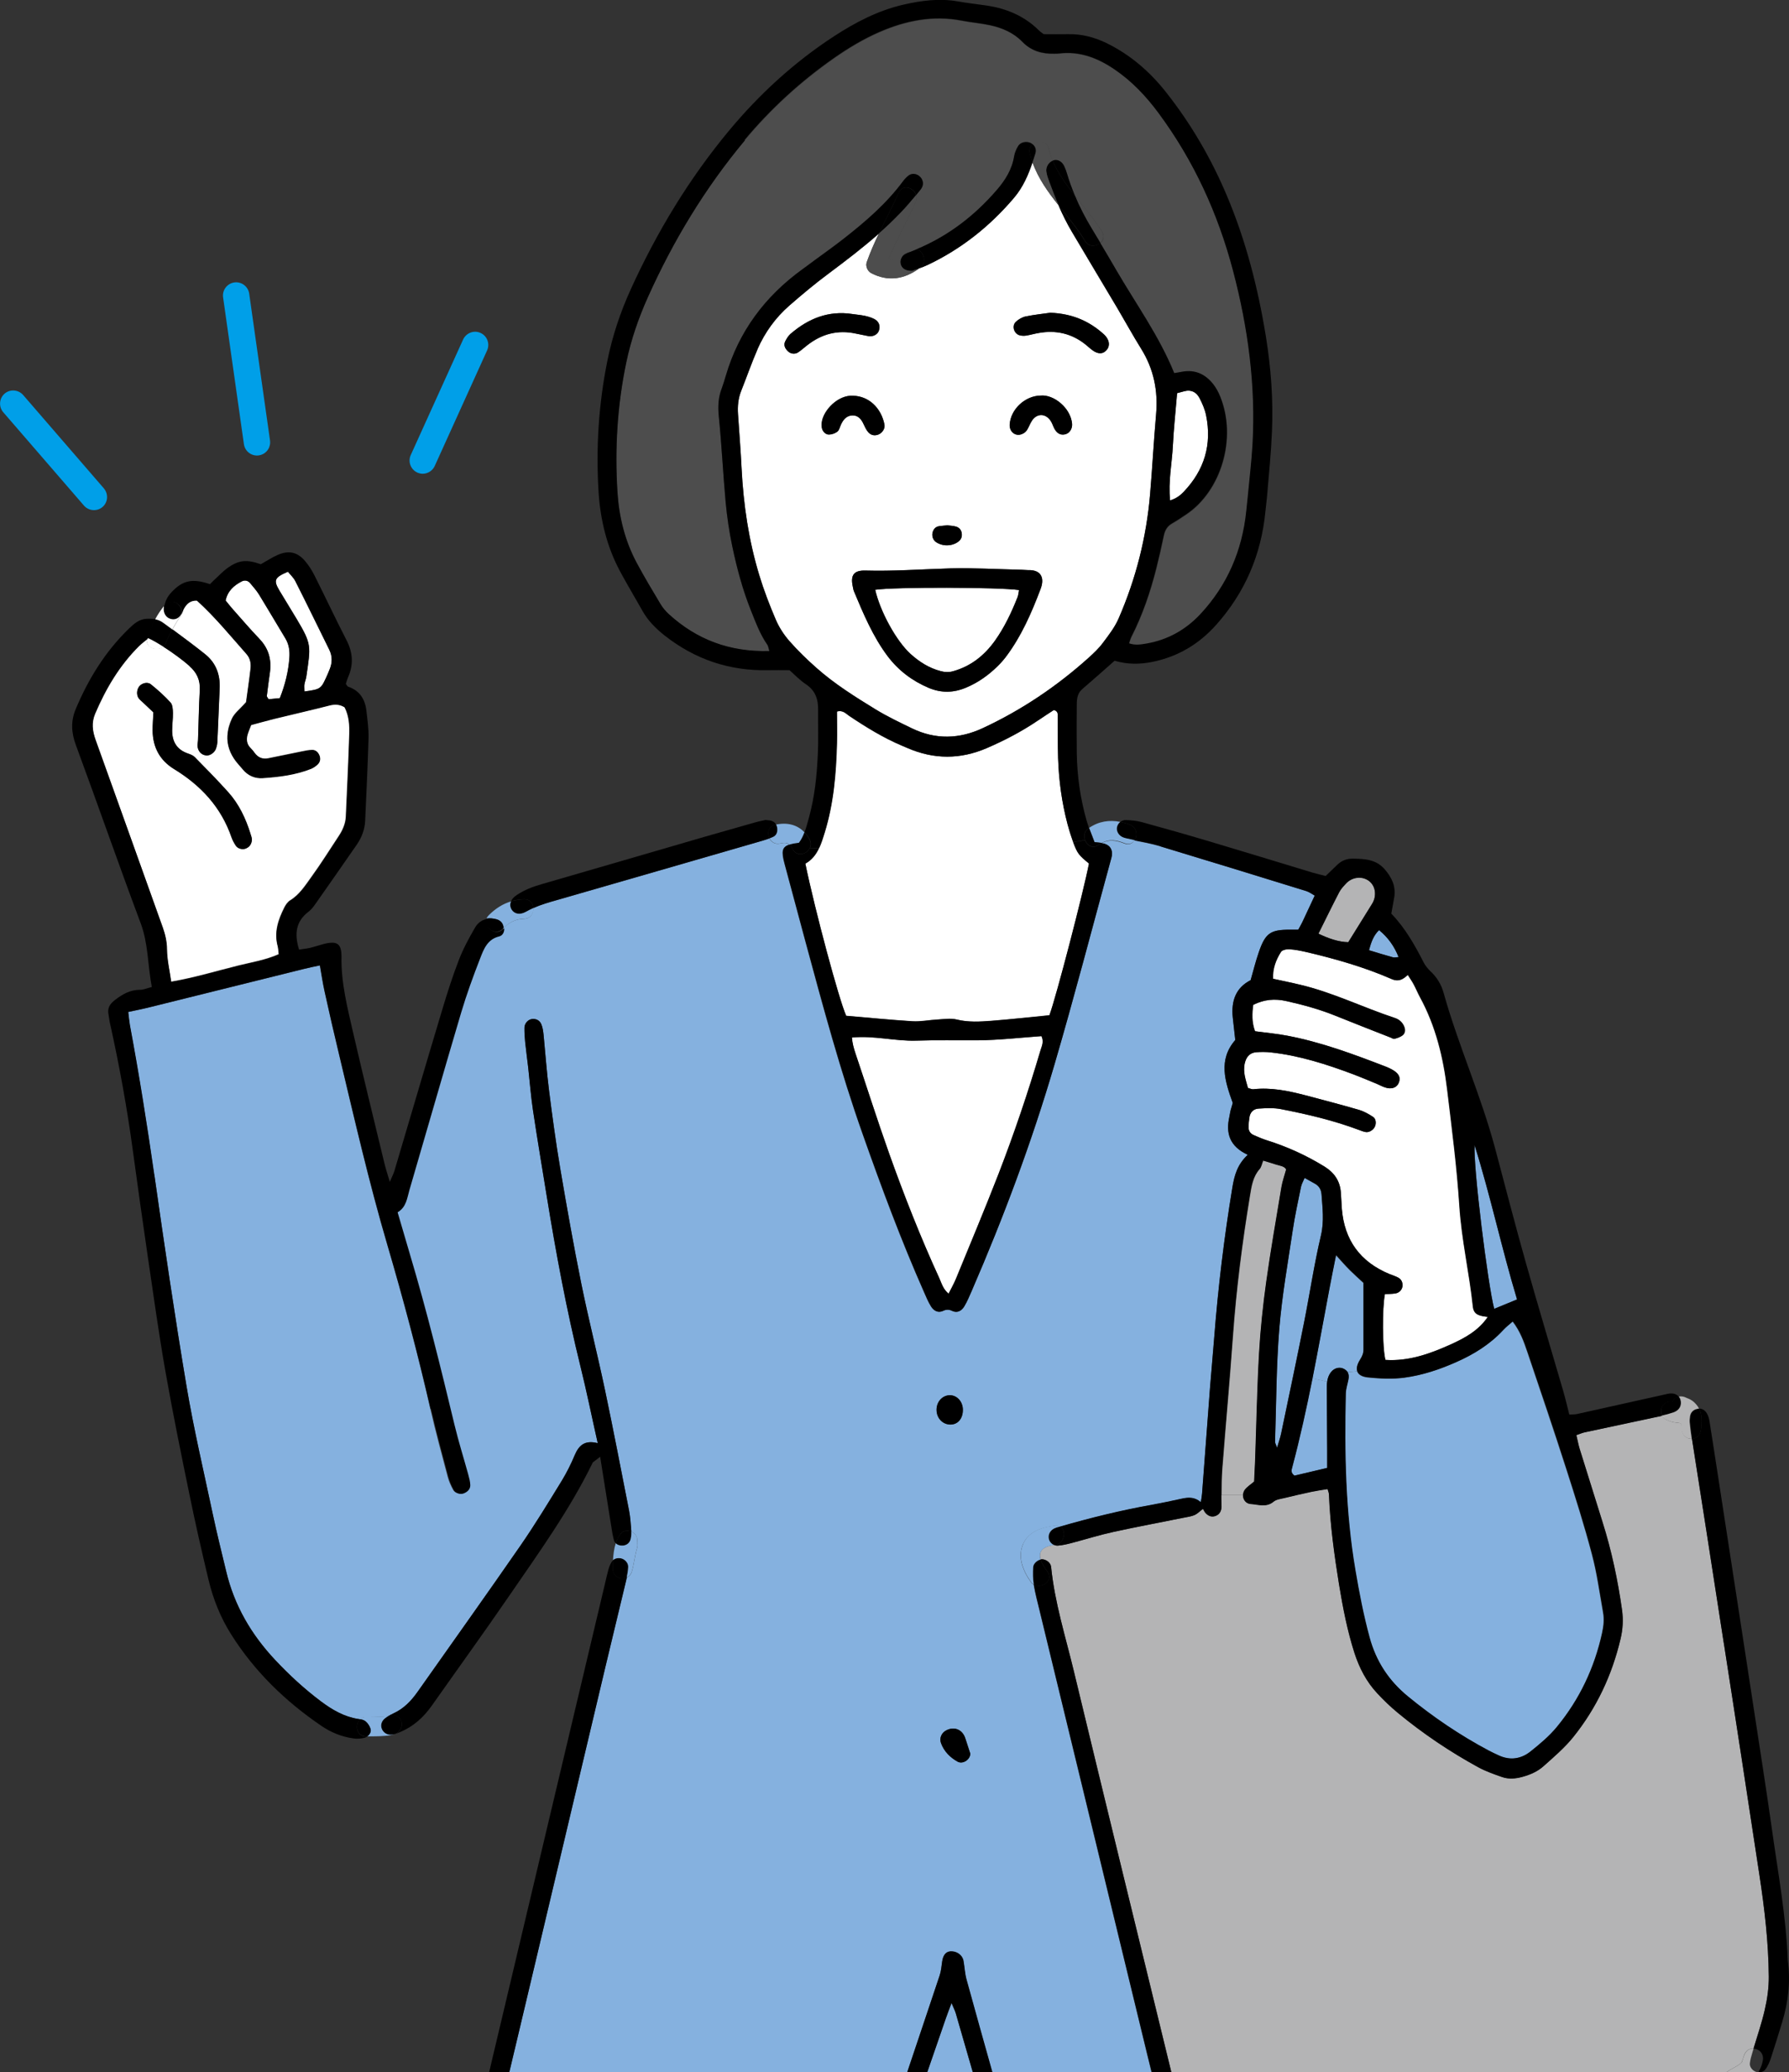 <?xml version="1.0" encoding="UTF-8"?><svg id="_レイヤー_2" xmlns="http://www.w3.org/2000/svg" viewBox="0 0 206.25 238.94"><rect x="0" y="0" width="206.25" height="238.94" fill="#333333" stroke="none"/><g id="_レイヤー_2-2"><path d="M102.45,29.85c.9-2.23,2.11-4.33,3.1-6.52.13-.3.14-.59.06-.84.17-.2.33-.41.5-.61.28-.34.4-.75.17-1.2-.3-.6-1.03-.83-1.54-.44-.24.18-.46.42-.64.66-1.92,2.59-4.34,4.66-6.86,6.64-1.11.87-2.26,1.68-3.4,2.52-.44.33-.89.66-1.33.98-4.31,3.13-7.34,7.17-8.85,12.32-.14.47-.28.94-.45,1.4-.41,1.05-.47,2.09-.35,3.23.34,3.29.49,6.61.79,9.9.16,1.7.41,3.41.76,5.08.53,2.52,1.19,5.01,2.15,7.41.55,1.37,1.06,2.75,1.9,3.97.09.14.11.33.23.72-4.59.13-8.38-1.32-11.61-4.27-.35-.33-.68-.72-.93-1.13-.94-1.58-1.89-3.16-2.76-4.78-1.35-2.52-2.02-5.27-2.21-8.11-.33-5.04-.02-10.06,1.02-15.01.55-2.59,1.4-5.08,2.48-7.49,2.93-6.53,6.6-12.6,11.19-18.1,3-3.6,6.44-6.74,10.28-9.43,1.66-1.16,3.4-2.21,5.26-3.02,3.04-1.33,6.19-1.95,9.51-1.31,1.08.21,2.19.3,3.26.53,1.4.3,2.69.85,3.71,1.91,1.01,1.04,2.26,1.4,3.66,1.37.18,0,.37,0,.55-.02,2.39-.3,4.46.51,6.4,1.82,2.01,1.36,3.64,3.09,5.08,5.03,4.06,5.5,6.86,11.59,8.6,18.19,1.73,6.57,2.64,13.23,2.25,20.03-.12,2.02-.36,4.03-.55,6.05-.05.55-.12,1.1-.17,1.65-.48,4.53-2.18,8.53-5.29,11.88-1.69,1.81-3.75,2.95-6.18,3.39-.65.12-1.32.23-2.05-.02.09-.27.15-.51.25-.72,1.28-2.52,2.19-5.19,2.89-7.93.31-1.24.59-2.5.86-3.76.13-.64.41-1.13,1-1.45.53-.3,1.04-.65,1.55-.99,4.05-2.68,5.92-8.79,3.95-13.63-.21-.51-.48-1-.81-1.43-.91-1.14-2.08-1.68-3.56-1.41-.29.05-.59.1-.92.16-1.74-4.28-4.41-7.97-6.68-11.88-.61-1.05-1.23-2.09-1.85-3.14.34-.31.5-.81.18-1.33-.9-1.47-2.05-2.78-3.12-4.14-.34-.81-.64-1.64-.9-2.5-.08-.3-.19-.59-.32-.86-.24-.52-.72-.81-1.15-.72-.07.01-.13.03-.19.06-.19-.45-.35-.93-.47-1.42-.23-.94-1.29-.98-1.85-.47-.06-.05-.13-.1-.21-.13-.5-.25-1.19-.11-1.46.36-.21.36-.39.78-.46,1.19-.25,1.51-1.03,2.74-2,3.87-2.58,2.99-5.64,5.33-9.28,6.84-.22-.03-.46.03-.71.21-.08.06-.16.12-.24.17-.13.05-.25.1-.36.17-.1.06-.18.13-.25.21-.52.28-1.05.42-1.62.34Z" fill="#4d4d4d"/><path d="M171.52,151.85c-1.11,1.61-2.66,2.44-4.27,3.17-2.4,1.08-4.86,1.96-7.54,1.79-.36-1.42-.38-5.93-.06-7.59.41-.02.83,0,1.23-.08.45-.07.78-.47.8-.88.02-.4-.14-.73-.48-.93-.32-.18-.68-.28-1.02-.42-3.38-1.4-5.22-3.92-5.5-7.57-.04-.61-.06-1.23-.11-1.84-.1-1.32-.75-2.27-1.88-2.98-2.1-1.3-4.32-2.31-6.67-3.04-.52-.17-1.03-.39-1.53-.61-.36-.16-.56-.48-.56-.87,0-.37.04-.73.09-1.1.08-.64.47-1.04,1.08-1.07.85-.05,1.73-.1,2.56.06,3.07.6,6.11,1.31,9.05,2.42.23.08.46.18.7.22.38.08.86-.19,1.06-.57.2-.37.17-.94-.18-1.17-.5-.33-1.04-.64-1.62-.81-2.06-.6-4.14-1.14-6.21-1.69-1.96-.51-3.94-.92-5.99-.69-.17.02-.34-.08-.61-.15-.24-.91-.6-1.82-.37-2.83.17-.73.57-1.24,1.35-1.29.54-.04,1.1-.04,1.64.02,3.32.36,6.46,1.37,9.56,2.54.92.34,1.82.73,2.73,1.11.28.12.55.27.84.37.8.3,1.45.06,1.67-.6.2-.57-.06-1.03-.82-1.45-.21-.12-.43-.23-.66-.31-3.72-1.43-7.45-2.83-11.38-3.58-1.2-.23-2.42-.34-3.76-.52-.39-1.07-.34-2.04-.21-3.04,1.25-.62,2.47-.75,3.86-.43,1.92.43,3.8.95,5.62,1.68,2.1.85,4.21,1.67,6.32,2.5.17.07.37.2.51.16.34-.09.7-.21.95-.43.28-.25.3-.64.13-1.02-.21-.48-.58-.8-1.06-.95-3.66-1.2-7.14-2.94-10.91-3.83-1.01-.24-2.03-.44-3.13-.69-.05-1.17.33-2.18.91-3.09.14-.23.65-.34.98-.31.67.04,1.34.18,2,.33,3.34.78,6.63,1.72,9.78,3.1.76.34,1.29.08,1.87-.48.24.38.48.72.68,1.09.26.48.47,1,.73,1.48,1.82,3.34,2.69,6.96,3.14,10.69.53,4.44,1.11,8.89,1.4,13.35.25,3.93,1.15,7.76,1.56,11.65.1.98.82,1.07,1.71,1.18Z" fill="#fff"/><path d="M138.27,45.87c.34.64.64,1.33.78,2.04.69,3.36-.2,6.29-2.56,8.78-.41.43-.88.8-1.6,1.02-.22-2.21.22-4.25.32-6.3.1-2.01.32-4.01.49-6.07.28-.08.57-.16.86-.23.77-.2,1.36.12,1.7.76Z" fill="#fff"/><path d="M117.48,68.04c-.06.28-.07.57-.17.82-.7,1.77-1.5,3.49-2.62,5.04-1.21,1.7-2.76,2.93-4.81,3.5-.5.14-.93.11-1.42-.01-1.35-.35-2.47-1.07-3.48-1.98-1.64-1.49-3.5-4.87-4.08-7.4,2.16-.34,14.29-.31,16.58.03Z" fill="#fff"/><path d="M107.91,62.5c.76.51,1.83.5,2.56-.04.32-.23.46-.55.41-.95-.05-.39-.28-.68-.65-.79-.34-.1-.71-.11-1.01-.15-.37.04-.67.05-.96.1-.4.06-.64.33-.74.71-.12.42.06.89.39,1.12ZM109.6,65.54c-3.57.11-6.69.34-9.82.25-1.35-.04-1.75.54-1.46,1.86.04.18.06.37.13.53,1.09,2.6,2.18,5.21,3.88,7.48,1.24,1.65,2.84,2.86,4.74,3.66,1.44.6,2.85.58,4.28-.02,1.38-.57,2.57-1.41,3.63-2.45.35-.34.68-.71.98-1.1,1.79-2.37,2.96-5.07,4-7.82.47-1.22.15-2.24-1.44-2.19-.24,0-.49-.03-.73-.04-2.88-.06-5.76-.23-8.19-.16ZM99.54,48.86c.16.33.3.68.54.95.29.34.71.46,1.16.3.45-.16.81-.68.73-1.15-.38-1.94-1.82-3.29-3.61-3.33-1.74-.12-3.44,1.68-3.62,3.07-.02.18-.01.37,0,.55.05.43.4.85.83.84.33,0,.71-.13.97-.34.21-.17.28-.52.41-.8.27-.6.67-1.07,1.36-1.07.61,0,.97.43,1.23.96ZM91.17,38.47c-.26.23-.47.56-.63.88-.22.44-.02.84.3,1.15.32.31.8.38,1.18.13.35-.23.67-.53,1.01-.79,1.68-1.33,3.55-1.84,5.67-1.37.47.1.96.19,1.5.3.51.04.98-.2,1.13-.64.2-.56,0-1.1-.58-1.37-.32-.16-.68-.26-1.03-.34-.48-.1-.97-.14-1.45-.21-2.74-.42-5.05.51-7.09,2.26ZM87.32,40.27c.85-1.93,2.07-3.63,3.66-5.02,1.48-1.29,2.99-2.55,4.56-3.72,1.98-1.48,3.94-2.97,5.78-4.6-.52,1.07-1,2.17-1.4,3.3-.16.45.09,1.04.51,1.26,1.96,1.02,3.8.72,5.55-.55.3-.11.64-.24.96-.39,3.88-1.84,7.17-4.46,9.95-7.73,1.03-1.22,1.65-2.63,2.14-4.1.67,1.88,1.8,3.44,3.01,4.96.46,1.06.97,2.09,1.56,3.08,1.71,2.9,3.46,5.8,5.18,8.7.94,1.58,1.82,3.2,2.79,4.76,1.45,2.33,1.96,4.84,1.72,7.56-.27,3.06-.43,6.12-.69,9.18-.42,4.99-1.64,9.79-3.64,14.38-.43.99-1.12,1.89-1.79,2.77-.47.64-1.06,1.19-1.65,1.73-3.67,3.31-7.72,6.04-12.21,8.12-2.73,1.27-5.45,1.34-8.16.03-1.43-.69-2.88-1.38-4.23-2.21-2.35-1.44-4.7-2.91-6.77-4.75-1.09-.96-2.15-1.98-3.11-3.08-.64-.73-1.2-1.58-1.58-2.46-.72-1.69-1.39-3.41-1.92-5.17-1.22-4.01-1.83-8.13-2.04-12.31-.1-2.08-.27-4.16-.41-6.24-.07-.93.02-1.83.37-2.71.63-1.6,1.19-3.22,1.88-4.79ZM127.59,40.35c.38-.47.31-1.09-.19-1.65-.04-.05-.08-.09-.13-.13-1.69-1.54-3.66-2.4-6.19-2.5-.81.11-1.84.22-2.86.43-.39.08-.8.33-1.1.6-.53.47-.23,1.43.47,1.58.23.05.49.06.72.02.48-.08.95-.22,1.44-.3,1.97-.35,3.77.05,5.35,1.3.29.23.55.48.85.7.65.47,1.22.45,1.63-.05ZM122.93,50.04c.42-.15.71-.66.66-1.18-.17-1.82-2.12-3.38-3.63-3.24-1.79.03-3.44,1.57-3.56,3.32-.05.85.66,1.43,1.41,1.12.22-.09.43-.25.56-.43.24-.35.37-.77.6-1.12.56-.84,1.53-.85,2.12-.02.21.29.3.66.48.98.33.59.8.78,1.36.58Z" fill="#fff"/><path d="M108.3,147.43c-2.18-4.73-4.08-9.57-5.82-14.47-1.35-3.8-2.57-7.66-3.86-11.48-.19-.57-.36-1.15-.41-1.84,2.54-.25,4.95.43,7.38.36,2.39-.08,4.77-.02,7.16-.04,2.43-.02,4.86-.3,7.31-.48.31.65.03,1.16-.12,1.66-1.42,4.82-3.03,9.57-4.84,14.25-1.57,4.05-3.25,8.06-4.9,12.07-.23.56-.53,1.09-.85,1.72-.64-.52-.8-1.17-1.06-1.75Z" fill="#fff"/><path d="M119.72,83.04c.6-.41,1.22-.81,1.77-1.17.51.14.44.48.45.77.02,1.59,0,3.19.04,4.78.09,2.58.43,5.12,1.09,7.62.16.59.34,1.18.54,1.75.04.1.07.2.1.29.5,1.35.66,1.52,1.83,2.48-.62,3.25-3.77,15.38-4.56,17.5-2.3.22-4.49.47-6.68.64-1.34.1-2.68.18-4.02-.15-.69-.17-1.46-.04-2.19,0-.98.05-1.95.26-2.91.2-2.56-.16-5.12-.42-7.63-.63-.83-1.84-3.6-12.17-4.71-17.55.76-.42,1.23-1.05,1.57-1.77.27-.55.46-1.17.64-1.78,1.04-3.37,1.33-6.84,1.42-10.34.03-1.22,0-2.43,0-3.63.7-.2,1.04.25,1.42.5,1.94,1.3,3.92,2.52,6.07,3.43.23.1.45.19.68.29,3.03,1.3,6.05,1.3,9.09,0,2.09-.9,4.09-1.95,5.97-3.23Z" fill="#fff"/><path d="M34.04,67.01c1.33,2.62,2.6,5.26,3.91,7.9.38.76.36,1.53.04,2.3-.07.17-.13.34-.21.51-.77,1.71-.72,1.76-2.69,2.02,0-.36-.03-.6,0-.83.05-.3.18-.59.22-.89.51-3.54.64-3.69-1.11-6.63-.66-1.11-1.34-2.19-2-3.3-.7-1.18-.57-1.49.99-2.16.27.34.64.67.85,1.08Z" fill="#fff"/><path d="M31.12,77.52c.2-1.49-.16-2.77-1.23-3.87-1.02-1.06-1.98-2.18-2.95-3.28-.32-.36-.62-.74-.93-1.12.24-1.11.96-1.74,1.85-2.2.36-.19.72-.12.99.21.35.43.73.84,1.01,1.3,1.02,1.67,2.01,3.36,3.03,5.04.43.72.53,1.48.47,2.3-.12,1.54-.47,3.01-1.1,4.61-.51.05-.92.09-1.3.12-.09-.17-.21-.28-.2-.37.11-.91.23-1.82.36-2.73Z" fill="#fff"/><path d="M25.1,84.71c.08-1.79.15-3.58.23-5.36.07-1.58-.45-2.93-1.67-3.91-1.24-.99-2.51-1.93-3.78-2.87.02-.03.03-.06.05-.09.15-.26.3-.53.46-.79.06-.1.13-.21.2-.31.02-.03.04-.06.06-.09.15-.17.24-.34.28-.52.09-.19.13-.42.24-.6.31-.56.73-.98,1.51-.95,2.07,1.87,3.85,4.06,5.72,6.17.44.5.55,1.1.47,1.72-.16,1.4-.37,2.78-.51,3.84-.7.8-1.34,1.27-1.63,1.9-.3.64-.48,1.28-.51,1.91l-1.11-.05Z" fill="#fff"/><path d="M22.47,87.33c-.2-.21-.51-.33-.79-.43-1.28-.43-1.84-1.35-1.84-2.65,0-.67.1-1.35.09-2.02-.01-.41-.03-.94-.27-1.21-.69-.76-1.48-1.46-2.28-2.11-.39-.31-1.04-.13-1.33.24-.3.38-.34,1-.06,1.38.14.19.34.34.52.51.4.38.8.75,1.17,1.11-.03.76-.1,1.43-.09,2.1.03,1.92.83,3.43,2.48,4.44,3.08,1.88,5.41,4.38,6.61,7.85.12.34.3.68.5.98.23.35.77.48,1.15.33.44-.18.67-.54.7-.99.01-.23-.08-.47-.16-.71-.55-1.77-1.34-3.44-2.59-4.82-1.24-1.37-2.52-2.68-3.81-3.99ZM26.21,84.76c-.07,1.07.26,2.11,1.04,3.09.23.29.48.56.72.84.59.72,1.39,1.06,2.28,1,1.9-.13,3.79-.36,5.58-1.07.27-.11.54-.3.76-.51.29-.27.35-.66.21-1.02-.14-.36-.42-.64-.83-.63-.42.01-.84.1-1.26.19-1.26.25-2.52.51-3.77.77-.68.14-1.2-.08-1.61-.63-.14-.2-.3-.39-.47-.56-.45-.43-.51-.96-.36-1.53.1-.35.25-.68.42-1.13.86-.23,1.74-.48,2.62-.7,2.14-.52,4.29-1.01,6.43-1.56.64-.17,1.2-.13,1.74.22.53,1.03.58,2.14.54,3.24-.1,3.12-.25,6.25-.39,9.38-.04.82-.36,1.55-.8,2.22-1.05,1.59-2.05,3.2-3.17,4.74-.71.98-1.37,2.04-2.45,2.7-.29.18-.52.52-.68.84-.7,1.4-1.19,2.83-.76,4.43.08.28.08.59.12.94-1.53.68-3.1.92-4.63,1.3-2.54.63-5.05,1.4-7.78,1.87-.18-1.34-.47-2.52-.49-3.75-.01-.87-.19-1.69-.48-2.51-2.59-7.22-5.14-14.44-7.75-21.64-.37-1.03-.5-1.99-.06-3.02,1.24-2.91,2.83-5.58,5.08-7.82.29-.29.62-.54.92-.77-.16,1.01,1.19,1.49,1.89.86,1.11.71,2.32,1.6,3.03,2.24.84.74,1.25,1.61,1.19,2.75-.1,1.9-.13,3.8-.2,5.7,0,.25-.07.49-.06.73.02.62.44,1.07,1.01,1.12.43.04.96-.32,1.12-.79.08-.23.13-.47.15-.72.01-.3.03-.6.04-.9l1.11.05Z" fill="#fff"/><path d="M161.24,110.36c-.29.02-.48.08-.64.03-.88-.25-1.75-.51-2.77-.82.27-.99.54-1.72,1.16-2.32,1.03.84,1.75,1.84,2.25,3.11Z" fill="#85b1df"/><path d="M146.99,166.26c.14-4.35.14-8.71.49-13.05.31-3.78.98-7.53,1.54-11.29.25-1.69.62-3.37.96-5.05.07-.34.26-.65.42-1.04.46.26.83.47,1.2.67.47.26.71.69.75,1.2.11,1.58.32,3.11-.06,4.74-.79,3.33-1.29,6.74-1.96,10.1-.85,4.27-1.75,8.52-2.64,12.78-.09.46-.25.91-.47,1.64-.15-.42-.24-.55-.24-.69Z" fill="#85b1df"/><path d="M148.95,169.24c.9-3.41,1.66-6.85,2.35-10.31l1.71.38c-.04.26-.04.54-.04.81.02,2.39.03,4.79.04,7.18,0,.61,0,1.21,0,1.97-1.42.34-2.67.63-3.81.9-.44-.33-.32-.64-.25-.93Z" fill="#85b1df"/><path d="M170,132.03c1.88,6.02,3.11,11.87,4.9,17.81-.99.41-1.81.74-2.63,1.08-.74-2.75-2.44-16.5-2.26-18.89Z" fill="#85b1df"/><path d="M151.3,158.93c.69-3.46,1.31-6.92,1.96-10.39.22-1.19.47-2.39.75-3.8.64.71,1.11,1.24,1.62,1.75.47.47.98.92,1.55,1.45,0,2.52,0,5.09,0,7.67,0,.45-.15.8-.39,1.18-.34.53-.44.98-.33,1.33l-1.11.1c-.09-.14-.23-.26-.42-.36-.47-.26-1.1-.11-1.47.35-.27.34-.4.71-.46,1.11l-1.71-.38Z" fill="#85b1df"/><path d="M155.44,159.1c.07-.37.04-.66-.1-.88l1.11-.1c.13.39.54.64,1.23.72,1.4.14,2.83.22,4.21.03,2.07-.28,4.06-.94,5.97-1.79,2.04-.9,3.9-2.05,5.43-3.71.32-.35.7-.64,1.09-.98.87,1.13,1.3,2.34,1.71,3.56,1.51,4.47,3.03,8.94,4.47,13.43,1.05,3.27,2.09,6.54,2.96,9.86.58,2.18.88,4.44,1.28,6.68.14.79.07,1.57-.11,2.37-.88,4.03-2.6,7.67-5.21,10.84-.88,1.08-1.99,2-3.08,2.87-1.08.85-2.34,1.04-3.64.44-.39-.18-.78-.36-1.16-.56-3.31-1.77-6.4-3.86-9.31-6.24-2.2-1.81-3.68-4.04-4.43-6.82-.69-2.55-1.19-5.13-1.63-7.73-1.15-6.74-1.26-13.55-1.11-20.37.01-.54.2-1.07.3-1.61Z" fill="#85b1df"/><path d="M112.15,238.94c-.65-2.25-1.3-4.5-1.95-6.75-.09-.34-.26-.65-.5-1.22-.28.76-.48,1.25-.65,1.75-.71,2.08-1.43,4.15-2.15,6.23h5.24Z" fill="#85b1df"/><path d="M17.79,135.44c1.16,8.14,2.35,16.27,3.71,24.37.83,4.95,1.99,9.85,3.03,14.77.47,2.22,1.02,4.42,1.55,6.62.93,3.92,2.89,7.27,5.63,10.19,1.64,1.75,3.4,3.37,5.32,4.81,1.29.96,2.66,1.76,4.29,2.01.07,0,.13.02.2.04.17-.15.41-.25.71-.25.54,0,1.07,0,1.61-.03.14,0,.28-.01.43-.02,0,0,.3-.04.25-.03,0,0,.01,0,.02,0,.14-.1.31-.16.49-.18.1-.06.21-.11.31-.16,1.22-.55,2.09-1.47,2.84-2.54,3.96-5.62,7.95-11.21,11.86-16.86,1.67-2.42,3.2-4.94,4.74-7.45.57-.94,1.07-1.94,1.49-2.95.47-1.09,1.12-1.76,2.65-1.37-.71-3.15-1.28-5.97-1.97-8.76-1.62-6.55-2.85-13.18-3.93-19.84-.53-3.27-1.08-6.53-1.57-9.81-.24-1.63-.37-3.29-.55-4.93-.11-.98-.25-1.95-.35-2.93-.05-.55-.09-1.1-.08-1.65.02-.52.45-.96.92-.99.48-.04.86.2,1.03.62.16.38.21.82.25,1.24.21,2.14.36,4.28.63,6.41.38,2.98.78,5.96,1.28,8.92.76,4.48,1.55,8.94,2.45,13.39.83,4.09,1.86,8.13,2.72,12.21.97,4.61,1.86,9.25,2.77,13.88.15.78.2,1.58.26,2.38,0,.02,0,.04,0,.06.14.05.27.13.37.24.3.29.37.67.29,1.02.07.19.08.42,0,.67-.27.88-.33,1.8-.6,2.69-.1.34-.32.56-.59.69-.03.15-.06.3-.1.44-.78,3.28-1.58,6.55-2.36,9.83-3.37,14.19-6.72,28.38-10.09,42.58-.33,1.4-.66,2.8-1,4.2h45.88c1.25-3.72,2.5-7.44,3.74-11.16.17-.51.21-1.07.29-1.61.11-.72.42-1.13.94-1.16.71-.05,1.38.41,1.51,1.08.13.72.16,1.46.35,2.16.98,3.57,1.98,7.13,2.98,10.69h18.37c-.17-.69-.34-1.38-.51-2.08-4.13-17.03-8.26-34.07-12.39-51.1-.25-1.01-.51-2.02-.69-3.05,0,0,0-.01,0-.02-.13-.08-.25-.18-.34-.32-.9-1.25-1.55-2.88-.87-4.38.65-1.43,2.18-1.9,3.62-2.08.26-.03.47.01.63.11,3.5-1.01,7.03-1.88,10.62-2.52,1.15-.21,2.29-.45,3.42-.7.74-.16,1.46-.21,2.19.43.07-.45.13-.73.15-1.02.31-4.04.6-8.08.91-12.12.15-1.96.34-3.91.49-5.87.45-5.81,1.15-11.59,2.1-17.35.23-1.36.56-2.62,1.77-3.74-2.11-.98-2.55-2.5-2.12-4.39.05-.24.08-.49.14-.73.08-.29.17-.58.25-.85-.9-2.5-1.7-4.97.29-7.26-.1-.92-.2-1.76-.29-2.61-.19-1.88.33-3.41,2.06-4.29.32-1.11.58-2.18.94-3.22.76-2.21,1.34-2.61,3.62-2.6h.93c.17-.32.33-.58.46-.85.47-.99.93-1.99,1.44-3.08-.35-.2-.64-.42-.96-.52-5.62-1.74-11.24-3.47-16.87-5.17-.97-.29-1.97-.47-2.97-.67-.23.35-.63.55-1.15.35-.98-.38-1.78-.5-2.64-.04.09.01.18.03.27.05.69.19,1,.68.91,1.38-.02.18-.08.36-.13.54-2.15,7.86-4.2,15.75-6.49,23.57-2.6,8.88-5.84,17.55-9.52,26.05-.27.62-.53,1.25-.87,1.82-.31.51-.79.81-1.41.52-.37-.18-.67-.17-1.03,0-.61.28-1.1-.03-1.41-.53-.32-.52-.55-1.09-.8-1.65-2.63-5.95-4.89-12.04-7.05-18.16-2.58-7.29-4.58-14.74-6.6-22.2-.81-3.02-1.62-6.04-2.43-9.05-.36-1.36-.31-1.89.56-2.17-.26-.24-.55-.25-1.04-.14-.59.14-1.04-.16-1.25-.58-.5.19-1.01.33-1.53.48-7.65,2.22-15.3,4.42-22.95,6.63-.93.26-1.85.53-2.74.92.05.59-.31,1.23-1.07,1.24-.99.02-1.69.41-2.38,1.06.03.43-.17.84-.59.94-1.35.33-1.77,1.46-2.18,2.52-.8,2.05-1.56,4.14-2.19,6.25-2.02,6.81-3.97,13.65-5.97,20.48-.27.93-.35,1.96-1.36,2.56.48,1.64.94,3.23,1.41,4.81,1.95,6.52,3.57,13.13,5.17,19.74.46,1.91,1.05,3.78,1.57,5.67.11.41.23.83.24,1.25,0,.47-.33.77-.75.94-.36.15-.93,0-1.14-.37-.26-.48-.49-.99-.63-1.52-.69-2.6-1.4-5.21-2-7.84-1.45-6.34-3.12-12.61-4.95-18.85-2.13-7.24-3.81-14.59-5.56-21.92-.59-2.44-1.15-4.9-1.69-7.35-.21-.95-.35-1.91-.54-2.99-.7.15-1.28.26-1.86.41-5.89,1.46-11.78,2.93-17.67,4.39-.82.21-1.66.37-2.57.57.07.57.11,1.05.19,1.52,1.07,5.73,1.98,11.48,2.81,17.25ZM111.3,200.48c.18.57.37,1.15.56,1.72.02.67-.84,1.27-1.45.94-.87-.48-1.56-1.17-1.92-2.13-.23-.61.07-1.24.67-1.52.93-.44,1.83-.02,2.14.99ZM109.43,160.89c.85-.04,1.55.69,1.57,1.64.02,1.03-.56,1.74-1.43,1.74-.88,0-1.57-.71-1.6-1.63-.04-.94.61-1.7,1.46-1.75Z" fill="#85b1df"/><path d="M157.67,101.48c.73.45,1.03,1.32.75,2.25-.05.17-.13.34-.23.49-.89,1.44-1.79,2.88-2.75,4.43-1.11-.03-2.22-.41-3.44-.98.82-1.65,1.59-3.23,2.4-4.79.19-.37.5-.69.79-1,.66-.71,1.72-.86,2.48-.39Z" fill="#b4b4b5"/><path d="M148.3,134.83c-.2.74-.43,1.37-.54,2.02-.6,3.63-1.24,7.25-1.75,10.9-.38,2.73-.68,5.48-.83,8.24-.23,4.16-.31,8.34-.46,12.51-.03.79-.08,1.58-.11,2.32-.4.34-.77.57-1.04.9-.17.2-.24.44-.24.68h-2.49c.01-1.02.01-2.04.09-3.06.39-5.08.86-10.15,1.22-15.23.39-5.45,1.08-10.86,1.97-16.25.18-1.08.34-2.18,1.11-3.06.22-.25.27-.64.42-.99.53.16,1.01.3,1.47.45.46.15.98.18,1.19.57Z" fill="#b4b4b5"/><path d="M120.14,179.8c.45,0,.99.39,1.04.88.41,4.11,1.66,8.03,2.62,12.02,3.71,15.42,7.48,30.83,11.24,46.24h63.99c.46-.31.95-.54,1.41-.84.15-.09.31-.22.35-.3,0,0,.01-.02.02-.03.1-.26.18-.52.26-.77.19-.57.64-.81,1.09-.79.45-1.49.95-2.96,1.3-4.48.29-1.24.47-2.54.46-3.81-.03-3.93-.48-7.83-1.08-11.72-.69-4.48-1.36-8.97-2.05-13.45-.68-4.42-1.37-8.84-2.05-13.27-.67-4.3-1.33-8.6-2-12.9-.56-3.56-1.12-7.11-1.67-10.67-.02,0-.05,0-.07,0-.61,0-1.11-.51-1.12-1.12,0-.22,0-.44-.04-.6,0-.02,0-.05-.02-.07-.03,0-.06-.02-.08-.02-.04,0-.05,0-.07,0-.04,0-.09-.01-.13-.02-.19-.03-.38-.05-.57-.08-.32-.06-.62-.18-.92-.32-.2-.09-.34-.25-.43-.44-.32.08-.65.14-.98.21-2.64.57-5.27,1.12-7.91,1.69-.3.06-.58.19-.99.33.13.53.22,1.05.37,1.55.87,2.81,1.75,5.62,2.63,8.42,1.06,3.34,1.78,6.75,2.27,10.22.15,1.11.09,2.18-.17,3.28-.98,4.19-2.77,8-5.46,11.35-.99,1.23-2.22,2.28-3.41,3.34-.68.62-1.53.99-2.44,1.24-.79.22-1.59.29-2.36.02-.92-.32-1.85-.65-2.71-1.11-3.29-1.8-6.4-3.89-9.29-6.28-.85-.7-1.65-1.47-2.4-2.28-1.23-1.32-2.04-2.89-2.6-4.6-.83-2.58-1.34-5.22-1.78-7.89-.56-3.45-1.03-6.92-1.17-10.42,0-.18-.08-.35-.16-.63-.6.1-1.19.18-1.78.3-1.08.23-2.15.48-3.23.74-.41.1-.9.15-1.21.41-.84.7-1.77.33-2.65.27-.55-.03-.89-.51-.89-1.01h-2.49c0,.15,0,.29,0,.44,0,.31.03.61.02.92-.02.46-.21.84-.66,1.02-.45.18-.84.03-1.16-.31-.12-.13-.2-.3-.31-.49-.41.31-.67.59-.98.73-.39.17-.82.22-1.24.3-2.7.55-5.42,1.05-8.11,1.64-1.61.35-3.2.85-4.79,1.27-.53.14-1.07.27-1.61.31-.16.01-.31-.01-.44-.07-.62.08-1.5.3-1.62,1.03-.04.21,0,.43.05.64.06-.01.12-.02.17-.02Z" fill="#b4b4b5"/><path d="M202.71,238.94c-.09,0-.18-.02-.27-.04-.39-.13-.75-.56-.7-.98.04-.42.17-.84.29-1.25.04-.15.09-.31.14-.46-.44-.02-.89.22-1.09.79-.08.26-.17.51-.26.77,0,0,0,.02-.02.03-.04.07-.21.2-.35.3-.46.3-.96.53-1.41.84h3.68Z" fill="#b4b4b5"/><path d="M194.83,164.04c-.02-.24,0-.49.04-.73.08-.47.39-.76.85-.85.06-.01.13-.02.18-.02h0c.34.72.3,1.6.21,2.36-.06.59-.43,1.08-1.05,1.11,0-.01,0-.03,0-.04-.09-.6-.17-1.21-.23-1.83Z"/><path d="M198.74,189.49c.68,4.42,1.38,8.84,2.05,13.27.69,4.49,1.36,8.97,2.05,13.45.59,3.88,1.05,7.78,1.08,11.72.01,1.27-.17,2.57-.46,3.81-.34,1.51-.85,2.99-1.3,4.48.62.03,1.23.56,1.07,1.39-.08.43-.22.82-.43,1.17-.03.06-.05.11-.07.17h.07c.31,0,.61-.13.79-.41.23-.36.42-.75.55-1.15.46-1.4.89-2.8,1.32-4.21.71-2.32.98-4.68.65-7.14-.19-4.99-1.1-9.94-1.8-14.92-.65-4.62-1.38-9.22-2.08-13.82-.65-4.3-1.32-8.6-1.98-12.91-.69-4.48-1.38-8.96-2.07-13.45-.37-2.36-.72-4.73-1.1-7.09-.05-.3-.14-.6-.29-.86-.2-.34-.5-.57-.89-.56.34.72.3,1.6.21,2.36-.06.59-.43,1.08-1.05,1.11.55,3.56,1.11,7.12,1.67,10.67.67,4.3,1.33,8.6,2,12.9Z"/><path d="M191.64,162.14c.26-.43.71-.59,1.16-.52.01-.03.02-.05.04-.08.17-.29.43-.46.71-.51.09.1.16.23.2.37.17.61-.09,1.2-.8,1.45-.43.15-.88.27-1.33.37-.16-.34-.15-.77.03-1.09Z"/><path d="M191.61,163.23c.45-.1.9-.22,1.33-.37.71-.25.97-.84.8-1.45-.04-.14-.1-.26-.2-.37.26-.06.56-.02.82.11.02.01.03.02.04.02h0c.16.07.33.13.48.21.33.18.58.43.8.72.08.1.14.21.19.33-.06,0-.12,0-.18.02-.46.09-.77.38-.85.85-.04.24-.06.49-.04.73.06.61.14,1.22.23,1.83,0,.01,0,.03,0,.04-.02,0-.05,0-.07,0-.61,0-1.11-.51-1.12-1.12,0-.22,0-.44-.04-.6,0-.02,0-.05-.02-.07-.03,0-.06-.02-.08-.02-.04,0-.05,0-.07,0-.04,0-.09-.01-.13-.02-.19-.03-.38-.05-.57-.08-.32-.06-.62-.18-.92-.32-.2-.09-.34-.25-.43-.44Z" fill="#b4b4b5"/><path d="M129.49,96.57c-.5-.19-.8-.71-.72-1.15.04-.25.18-.48.38-.64.37.07.73.17,1.1.31.82.31.92,1.25.56,1.8-.14-.04-.29-.07-.44-.1-.3-.07-.6-.11-.89-.22Z"/><path d="M174.9,149.84c-1.79-5.94-3.02-11.79-4.9-17.81-.18,2.39,1.53,16.14,2.26,18.89.82-.34,1.64-.68,2.63-1.08ZM161.24,110.36c-.5-1.27-1.23-2.27-2.25-3.11-.62.6-.9,1.32-1.16,2.32,1.02.31,1.89.58,2.77.82.17.04.35-.01.64-.03ZM152,107.66c1.22.58,2.33.96,3.44.98.96-1.54,1.86-2.99,2.75-4.43.09-.15.17-.32.23-.49.28-.93-.02-1.8-.75-2.25-.76-.47-1.82-.32-2.48.39-.29.31-.59.63-.79,1-.81,1.56-1.58,3.15-2.4,4.79ZM149.2,170.16c1.14-.27,2.39-.56,3.81-.9,0-.75,0-1.36,0-1.97-.01-2.39-.03-4.78-.04-7.18,0-.27,0-.55.04-.81.06-.39.18-.77.46-1.11.37-.47,1-.61,1.47-.35.19.1.33.22.42.36.14.22.17.51.1.88-.1.54-.29,1.07-.3,1.61-.16,6.82-.04,13.62,1.11,20.37.44,2.6.94,5.18,1.63,7.73.75,2.78,2.22,5.01,4.43,6.82,2.9,2.38,6,4.48,9.31,6.24.38.2.77.38,1.16.56,1.3.6,2.56.41,3.64-.44,1.1-.87,2.2-1.8,3.08-2.87,2.61-3.18,4.33-6.81,5.21-10.84.18-.8.25-1.58.11-2.37-.4-2.23-.7-4.49-1.28-6.68-.88-3.32-1.91-6.59-2.96-9.86-1.44-4.49-2.95-8.96-4.47-13.43-.41-1.21-.84-2.43-1.71-3.56-.39.34-.77.64-1.09.98-1.53,1.66-3.39,2.81-5.43,3.71-1.92.85-3.9,1.52-5.97,1.79-1.38.18-2.81.11-4.21-.03-.69-.07-1.1-.33-1.23-.72-.12-.35,0-.81.33-1.33.24-.38.4-.73.39-1.18,0-2.57,0-5.15,0-7.67-.57-.53-1.07-.97-1.55-1.45-.51-.51-.98-1.05-1.62-1.75-.28,1.42-.53,2.61-.75,3.8-.65,3.46-1.28,6.93-1.96,10.39-.69,3.46-1.44,6.9-2.35,10.31-.08.29-.19.59.25.93ZM147.23,166.95c.21-.73.37-1.18.47-1.64.89-4.26,1.79-8.51,2.64-12.78.67-3.36,1.17-6.76,1.96-10.1.38-1.62.17-3.16.06-4.74-.04-.51-.28-.94-.75-1.2-.37-.21-.74-.41-1.2-.67-.16.39-.35.7-.42,1.04-.34,1.68-.71,3.36-.96,5.05-.56,3.76-1.23,7.51-1.54,11.29-.35,4.34-.35,8.7-.49,13.05,0,.13.09.27.24.69ZM144.68,118.91c1.34.18,2.56.29,3.76.52,3.93.75,7.66,2.14,11.38,3.58.23.09.45.2.66.31.76.42,1.02.88.82,1.45-.22.65-.87.89-1.67.6-.29-.1-.56-.25-.84-.37-.91-.37-1.81-.76-2.73-1.11-3.1-1.16-6.25-2.18-9.56-2.54-.54-.06-1.1-.06-1.64-.02-.78.05-1.19.56-1.35,1.29-.23,1.01.13,1.92.37,2.83.27.07.45.17.61.15,2.05-.23,4.03.18,5.99.69,2.07.55,4.15,1.09,6.21,1.69.57.17,1.11.48,1.62.81.35.23.38.8.18,1.17-.2.38-.68.65-1.06.57-.24-.04-.47-.14-.7-.22-2.94-1.11-5.97-1.82-9.05-2.42-.82-.16-1.71-.11-2.56-.06-.61.03-1,.43-1.08,1.07-.05.36-.09.73-.09,1.1,0,.39.2.71.56.87.5.22,1.01.45,1.53.61,2.35.74,4.57,1.75,6.67,3.04,1.13.7,1.78,1.66,1.88,2.98.05.61.06,1.22.11,1.84.28,3.65,2.12,6.17,5.5,7.57.34.14.7.24,1.02.42.34.19.5.53.48.93-.02.41-.35.81-.8.88-.41.07-.83.06-1.23.08-.32,1.66-.3,6.17.06,7.59,2.68.18,5.14-.7,7.54-1.79,1.6-.73,3.16-1.56,4.27-3.17-.89-.11-1.61-.2-1.71-1.18-.41-3.89-1.31-7.72-1.56-11.65-.28-4.46-.86-8.91-1.4-13.35-.44-3.73-1.32-7.35-3.14-10.69-.26-.48-.47-1-.73-1.48-.2-.37-.44-.71-.68-1.09-.59.56-1.11.82-1.87.48-3.15-1.37-6.45-2.31-9.78-3.1-.66-.15-1.32-.29-2-.33-.33-.02-.84.08-.98.31-.58.91-.97,1.92-.91,3.09,1.1.24,2.12.44,3.13.69,3.77.89,7.25,2.62,10.91,3.83.48.16.85.47,1.06.95.17.38.15.77-.13,1.02-.25.22-.61.34-.95.43-.15.04-.34-.09-.51-.16-2.11-.83-4.22-1.65-6.32-2.5-1.82-.74-3.7-1.25-5.62-1.68-1.39-.32-2.61-.19-3.86.43-.13,1.01-.18,1.97.21,3.04ZM133.78,97.56c-.97-.29-1.97-.47-2.97-.67.36-.55.26-1.49-.56-1.8-.37-.14-.73-.25-1.1-.31.18-.14.4-.23.65-.22.61.02,1.23.07,1.81.23,2.6.71,5.2,1.45,7.78,2.22,4,1.19,7.98,2.41,11.97,3.62.47.14.94.24,1.47.38.46-.44.9-.86,1.33-1.28.51-.5,1.11-.73,1.83-.72,1.36.02,2.68.08,3.68,1.26.8.94,1.27,1.94,1.07,3.19-.1.6-.22,1.2-.34,1.89,1.57,1.62,2.69,3.58,3.72,5.61.19.37.47.72.77,1.01.75.69,1.27,1.54,1.53,2.48,1.7,6.08,4.32,11.86,5.95,17.97,1.18,4.44,2.33,8.89,3.58,13.32,1.38,4.9,2.85,9.77,4.27,14.65.25.87.46,1.75.7,2.72.35-.02.66,0,.94-.07,3.47-.77,6.94-1.55,10.41-2.32.56-.12,1.02,0,1.28.34-.29.05-.54.22-.71.51-.02.03-.02.05-.04.08-.45-.08-.9.08-1.16.52-.18.32-.19.75-.03,1.09-.32.08-.65.14-.98.21-2.64.57-5.27,1.12-7.91,1.69-.3.06-.58.19-.99.33.13.53.22,1.05.37,1.55.87,2.81,1.75,5.62,2.63,8.42,1.06,3.34,1.78,6.75,2.27,10.22.15,1.11.09,2.18-.17,3.28-.98,4.19-2.77,8-5.46,11.35-.99,1.23-2.22,2.28-3.41,3.34-.68.62-1.53.99-2.44,1.24-.79.22-1.59.29-2.36.02-.92-.32-1.85-.65-2.71-1.11-3.29-1.8-6.4-3.89-9.29-6.28-.85-.7-1.65-1.47-2.4-2.28-1.23-1.32-2.04-2.89-2.6-4.6-.83-2.58-1.34-5.22-1.78-7.89-.56-3.45-1.03-6.91-1.17-10.41,0-.18-.08-.35-.16-.63-.6.1-1.19.18-1.78.3-1.08.23-2.15.48-3.23.74-.41.1-.9.15-1.21.41-.84.7-1.77.33-2.64.27-.55-.03-.89-.51-.89-1.01,0-.23.08-.47.24-.68.26-.32.64-.55,1.04-.9.04-.74.08-1.53.11-2.32.15-4.17.22-8.35.46-12.51.16-2.75.45-5.51.83-8.24.51-3.64,1.15-7.27,1.75-10.9.11-.65.34-1.28.54-2.02-.2-.39-.73-.42-1.19-.57-.46-.16-.94-.29-1.47-.45-.14.35-.2.74-.42.99-.78.88-.94,1.97-1.11,3.06-.89,5.39-1.58,10.8-1.97,16.25-.36,5.08-.83,10.15-1.22,15.23-.08,1.02-.08,2.04-.09,3.06,0,.15,0,.29,0,.44,0,.31.03.61.02.92-.02.46-.21.84-.66,1.02-.45.18-.84.03-1.16-.31-.12-.13-.2-.3-.31-.49l-.26-.74c.07-.45.13-.73.15-1.02.31-4.04.6-8.08.91-12.12.15-1.96.34-3.91.49-5.87.45-5.81,1.15-11.59,2.1-17.35.23-1.36.56-2.62,1.77-3.74-2.11-.98-2.55-2.5-2.12-4.39.05-.24.08-.49.14-.73.08-.29.17-.58.25-.86-.9-2.5-1.7-4.97.29-7.26-.1-.92-.2-1.76-.29-2.61-.19-1.87.33-3.41,2.06-4.29.32-1.11.58-2.18.94-3.22.76-2.21,1.34-2.61,3.62-2.6h.93c.17-.32.33-.58.46-.85.47-.99.93-1.99,1.44-3.08-.35-.2-.64-.42-.96-.52-5.62-1.74-11.24-3.47-16.87-5.17Z"/><path d="M125.55,95.47c1.12-.77,2.35-.95,3.6-.7-.2.16-.34.39-.38.64-.08.45.22.96.72,1.15.28.11.59.15.89.22.15.03.3.06.44.1-.23.35-.63.55-1.15.35-.98-.38-1.78-.5-2.64-.04-.26-.04-.54-.05-.84-.09-.21-.57-.43-1.11-.63-1.64Z" fill="#85b1df"/><path d="M125.55,95.47c.2.54.42,1.07.63,1.64.3.04.58.05.84.09-.13.06-.25.14-.38.23-.67.47-1.32.05-1.54-.56-.17-.46-.09-1.03.41-1.38.01,0,.03-.02.04-.03Z"/><path d="M126.85,28.01c-.32-.54-.64-1.07-.97-1.61-.75-1.24-1.41-2.52-1.97-3.85,1.07,1.35,2.22,2.66,3.12,4.14.32.52.16,1.02-.18,1.33Z" fill="#4d4d4d"/><path d="M123.92,22.54c-1-1.25-1.94-2.54-2.56-4.02.06-.03.13-.04.19-.06.44-.09.91.19,1.15.72.13.28.23.57.32.86.25.85.55,1.68.9,2.5Z"/><path d="M120.92,177.4c-.09-.47.18-.95.68-1.18.17-.08.35-.12.52-.17.04,0,.07-.02.11-.03.75.45.53,1.98-.63,2.13-.02,0-.04,0-.06,0-.32-.13-.56-.42-.62-.76Z"/><path d="M121.98,178.22c-.16.01-.31-.01-.44-.07.02,0,.04,0,.06,0,1.16-.14,1.38-1.68.63-2.13,3.5-1.01,7.03-1.88,10.62-2.52,1.15-.21,2.29-.45,3.42-.7.74-.16,1.46-.21,2.19.42l.26.74c-.41.31-.67.59-.98.73-.38.17-.82.22-1.24.31-2.7.55-5.42,1.05-8.11,1.64-1.61.35-3.2.85-4.79,1.27-.53.14-1.07.27-1.61.31Z"/><path d="M122.05,23.68c-.4-.91-.76-1.83-1.1-2.77-.13-.34-.25-.7-.31-1.06-.1-.56.24-1.13.72-1.33.62,1.48,1.56,2.77,2.56,4.02.55,1.33,1.22,2.61,1.97,3.85.32.54.64,1.07.97,1.61-.47.43-1.31.52-1.75-.2-.9-1.48-2.01-2.79-3.06-4.12Z"/><path d="M122.05,23.68c-1.21-1.53-2.34-3.09-3.01-4.96.12-.33.22-.66.32-.99.14-.46,0-.86-.32-1.1.55-.51,1.62-.47,1.85.47.12.5.28.97.47,1.42-.49.21-.83.77-.72,1.33.06.36.18.72.31,1.06.34.93.7,1.86,1.1,2.77Z" fill="#4d4d4d"/><path d="M119.97,179.83c.15.52.52,1.02.8,1.41.74,1.03-.67,2.02-1.58,1.45-.1-.65-.11-1.33-.07-1.99.03-.41.46-.78.85-.88Z"/><path d="M119.03,18.72c-.12-.33-.22-.68-.31-1.03-.11-.46.04-.82.31-1.07.32.25.47.64.32,1.1-.1.33-.21.67-.32.99Z"/><path d="M117.97,177.99c.65-1.43,2.18-1.9,3.62-2.08.26-.03.47.01.63.11-.04,0-.07.02-.11.03-.17.05-.35.09-.52.17-.5.22-.77.7-.68,1.18.06.34.3.64.62.76-.62.08-1.5.3-1.62,1.03-.04.21,0,.43.05.64-.39.09-.83.47-.85.88-.04.66-.04,1.34.07,1.99-.13-.08-.25-.18-.34-.32-.9-1.25-1.55-2.88-.87-4.38Z" fill="#85b1df"/><path d="M118.98,48.5c-.24.35-.37.77-.6,1.12-.12.19-.34.35-.56.43-.76.31-1.47-.27-1.41-1.12.12-1.75,1.77-3.29,3.56-3.32,1.51-.15,3.46,1.41,3.63,3.24.05.52-.24,1.03-.66,1.18-.56.2-1.03,0-1.36-.58-.17-.32-.27-.69-.48-.98-.59-.83-1.55-.82-2.12.02Z"/><path d="M118.23,36.49c1.02-.21,2.05-.31,2.86-.43,2.53.1,4.5.96,6.19,2.5.04.04.09.09.13.13.51.56.58,1.19.19,1.65-.41.5-.98.52-1.63.05-.3-.22-.56-.47-.85-.7-1.58-1.25-3.38-1.65-5.35-1.3-.48.08-.95.22-1.44.3-.24.04-.49.03-.72-.02-.7-.15-1-1.11-.47-1.58.3-.28.71-.52,1.1-.6Z"/><path d="M110.41,203.14c-.87-.48-1.56-1.17-1.92-2.13-.23-.61.07-1.24.67-1.52.93-.43,1.83-.02,2.14.99.18.57.37,1.15.56,1.72.02.67-.84,1.27-1.45.94Z"/><path d="M111.01,162.52c.02,1.03-.56,1.74-1.43,1.74-.88,0-1.57-.71-1.6-1.63-.04-.94.61-1.7,1.46-1.75.85-.04,1.55.69,1.57,1.64Z"/><path d="M109.22,60.58c.3.04.67.05,1.01.15.37.11.6.39.65.79.05.39-.09.72-.41.95-.74.54-1.8.55-2.56.04-.34-.23-.51-.7-.39-1.12.11-.38.34-.64.74-.71.3-.05.6-.06.96-.1Z"/><path d="M106.05,30.89c.9-.67.4-2.02-.42-2.14,3.64-1.51,6.7-3.85,9.28-6.84.97-1.12,1.75-2.35,2-3.87.07-.41.24-.83.46-1.19.28-.47.97-.61,1.46-.36.08.04.14.08.21.13-.27.24-.42.61-.31,1.07.09.35.19.7.31,1.03-.49,1.47-1.1,2.88-2.14,4.1-2.78,3.27-6.06,5.89-9.95,7.73-.32.15-.66.28-.96.39.02-.02.04-.03.06-.04Z"/><path d="M105.63,28.75c.82.12,1.33,1.47.42,2.14-.02.01-.04.03-.06.04-.32.11-.61.21-.83.3-.73.01-1.13-.25-1.29-.66-.14-.37-.06-.78.2-1.06.2-.11.41-.24.61-.38.16-.06.32-.12.48-.18.16-.06.31-.13.46-.19Z"/><path d="M105.63,28.75c-.15.07-.3.13-.46.19-.16.06-.33.12-.48.18.08-.05.16-.11.24-.17.25-.18.49-.24.71-.21Z" fill="#4d4d4d"/><path d="M101.32,26.93c.75-1.58,1.58-3.13,2.3-4.73.46-1.01,1.71-.56,1.99.29-.54.65-1.08,1.29-1.66,1.9-.84.89-1.71,1.73-2.63,2.53Z"/><path d="M104.32,29.3c.11-.07.23-.12.36-.17-.2.14-.41.27-.61.38.07-.08.15-.15.25-.21Z"/><path d="M105.99,30.94c-1.75,1.27-3.59,1.57-5.55.55-.42-.22-.67-.81-.51-1.26.4-1.13.88-2.22,1.4-3.3.91-.81,1.79-1.65,2.63-2.53.58-.61,1.12-1.25,1.66-1.9.08.25.08.54-.06.84-.99,2.19-2.2,4.29-3.1,6.52.57.08,1.1-.06,1.62-.34-.26.28-.34.69-.2,1.06.16.41.56.68,1.29.66.22-.09.51-.18.83-.3Z" fill="#4d4d4d"/><path d="M100.9,68.01c.58,2.53,2.44,5.92,4.08,7.4,1.01.91,2.13,1.63,3.48,1.98.49.13.92.15,1.42.01,2.05-.58,3.59-1.81,4.81-3.5,1.11-1.56,1.92-3.28,2.62-5.04.1-.25.12-.54.17-.82-2.3-.34-14.42-.36-16.58-.03ZM99.78,65.79c3.13.09,6.24-.14,9.82-.25,2.43-.07,5.31.09,8.19.16.25,0,.49.04.73.04,1.59-.05,1.91.98,1.44,2.19-1.04,2.75-2.22,5.45-4,7.82-.3.39-.63.76-.98,1.1-1.06,1.03-2.25,1.88-3.63,2.45-1.43.6-2.84.62-4.28.02-1.9-.81-3.49-2.01-4.74-3.66-1.7-2.27-2.79-4.88-3.88-7.48-.07-.17-.09-.35-.13-.53-.29-1.32.11-1.9,1.46-1.86Z"/><path d="M94.74,48.71c.17-1.4,1.88-3.2,3.62-3.07,1.79.04,3.23,1.39,3.61,3.33.09.47-.28.98-.73,1.15-.46.17-.87.05-1.16-.3-.23-.27-.38-.63-.54-.95-.25-.53-.61-.96-1.23-.96-.69,0-1.09.47-1.36,1.07-.13.27-.19.63-.41.8-.26.2-.64.33-.97.34-.43,0-.78-.41-.83-.84-.02-.18-.03-.37,0-.55Z"/><path d="M91.17,38.47c2.04-1.75,4.36-2.68,7.09-2.26.48.07.97.11,1.45.21.35.08.71.18,1.03.34.58.27.78.81.58,1.37-.15.43-.62.68-1.13.64-.54-.11-1.02-.2-1.5-.3-2.12-.47-3.99.04-5.67,1.37-.34.26-.65.56-1.01.79-.38.25-.86.18-1.18-.13-.33-.32-.53-.71-.3-1.15.16-.32.37-.65.63-.88Z"/><path d="M93.36,97.78c-.35.73-1.48,1.06-1.97.14-.13-.25-.25-.42-.38-.54.27-.09.63-.15,1.08-.21.28-.37.48-.78.64-1.21.22.23.42.51.59.83.19.36.17.71.04.99Z"/><path d="M105.6,119.99c-2.43.07-4.84-.6-7.38-.36.05.69.22,1.26.41,1.84,1.29,3.83,2.51,7.68,3.86,11.48,1.75,4.9,3.65,9.74,5.82,14.47.26.58.43,1.24,1.06,1.75.31-.63.62-1.16.85-1.72,1.64-4.02,3.33-8.03,4.9-12.07,1.81-4.68,3.42-9.44,4.84-14.25.15-.5.43-1.01.12-1.66-2.45.17-4.88.46-7.31.48-2.39.02-4.77-.04-7.16.04ZM91.39,97.93c.49.92,1.62.59,1.97-.14l1.06.03c-.34.72-.81,1.35-1.57,1.77,1.11,5.38,3.88,15.71,4.71,17.55,2.51.21,5.07.47,7.63.63.96.06,1.94-.15,2.91-.2.73-.04,1.5-.17,2.19,0,1.35.33,2.69.25,4.02.15,2.2-.17,4.39-.42,6.68-.64.78-2.12,3.93-14.26,4.56-17.5-1.17-.96-1.33-1.14-1.83-2.48l1.37-.21c.22.6.87,1.03,1.54.56.13-.09.25-.17.38-.23.09.01.18.03.27.05.69.19,1,.68.91,1.38-.02.18-.08.36-.13.54-2.15,7.86-4.2,15.75-6.49,23.57-2.6,8.88-5.84,17.55-9.52,26.05-.27.62-.53,1.25-.87,1.82-.31.51-.79.81-1.41.52-.37-.18-.67-.17-1.03,0-.61.28-1.1-.03-1.4-.53-.32-.52-.56-1.09-.8-1.65-2.63-5.95-4.89-12.04-7.05-18.16-2.58-7.29-4.58-14.74-6.6-22.2-.81-3.02-1.62-6.04-2.43-9.05-.36-1.36-.31-1.89.56-2.17.13.12.25.3.38.54Z"/><path d="M89.47,95.07c.07.11.11.23.13.36.07.47-.06.9-.5,1.08-.13.05-.26.1-.38.15-.3-.58-.16-1.39.66-1.58.03,0,.06-.01.09-.02Z"/><path d="M92.09,97.18c-.45.05-.81.12-1.08.21-.26-.24-.55-.25-1.04-.14-.59.14-1.04-.16-1.25-.58.13-.04.26-.09.38-.15.44-.18.57-.61.5-1.08-.02-.13-.06-.25-.13-.36,1.28-.27,2.44.01,3.27.89-.16.43-.36.84-.64,1.21Z" fill="#85b1df"/><path d="M72.78,176.6c.02.28,0,.57-.07.85-.1.46-.46.74-.91.77-.31.02-.61-.07-.81-.27.13-.42.32-.8.58-1.11.29-.35.8-.4,1.21-.24Z"/><path d="M71.55,179.68c.47.07.92.54.88,1.03-.02.39-.09.79-.17,1.19-.67.31-1.62-.06-1.61-.98,0-.31,0-.66.03-1.01.22-.21.52-.27.87-.22Z"/><path d="M136.49,56.68c2.36-2.48,3.24-5.42,2.56-8.78-.14-.7-.45-1.4-.78-2.04-.34-.64-.93-.96-1.7-.76-.29.08-.58.16-.86.23-.17,2.05-.39,4.06-.49,6.07-.1,2.05-.55,4.09-.32,6.3.72-.22,1.19-.59,1.6-1.02ZM72.7,33.4c3.01-6.62,6.74-12.8,11.4-18.4,3.48-4.17,7.45-7.81,12.01-10.79,2.48-1.62,5.08-2.98,7.99-3.66,2.1-.49,4.22-.77,6.38-.38,1.08.19,2.18.31,3.27.47,2.3.34,4.36,1.21,6.04,2.88.17.17.38.3.54.42.97,0,1.89.02,2.81,0,1.57-.03,3.03.35,4.43,1.03,2.76,1.35,5.01,3.31,6.89,5.7,2.86,3.63,5.17,7.6,6.97,11.86,2.21,5.22,3.6,10.67,4.51,16.26.59,3.65.86,7.31.7,11-.1,2.39-.34,4.77-.54,7.15-.05.68-.15,1.34-.21,2.01-.48,4.98-2.34,9.36-5.68,13.1-1.98,2.22-4.4,3.67-7.34,4.27-1.47.3-2.91.3-4.37-.13-1.26,1.11-2.49,2.21-3.74,3.28-.52.45-.61,1.05-.62,1.67-.02,1.9-.02,3.8,0,5.71.04,2.65.41,5.25,1.14,7.8.08.27.17.55.26.81-.01,0-.03.02-.04.03-.51.35-.58.92-.41,1.38l-1.37.21c-.03-.09-.07-.18-.1-.29-.21-.57-.38-1.16-.54-1.75-.66-2.5-1.01-5.04-1.09-7.62-.05-1.59-.03-3.19-.04-4.78,0-.29.06-.63-.45-.77-.55.36-1.17.76-1.77,1.17-1.88,1.28-3.88,2.33-5.97,3.23-3.04,1.31-6.06,1.31-9.09,0-.23-.09-.45-.19-.68-.29-2.15-.91-4.13-2.13-6.07-3.43-.38-.26-.72-.7-1.42-.5,0,1.19.03,2.41,0,3.63-.09,3.5-.38,6.98-1.42,10.34-.19.61-.38,1.23-.64,1.78l-1.06-.03c.13-.28.15-.63-.04-.99-.17-.32-.36-.59-.59-.83.21-.52.34-1.08.5-1.63.66-2.38.92-4.82,1.03-7.27.09-1.71.02-3.44.04-5.15.02-1.24-.3-2.26-1.41-3-.71-.47-1.31-1.11-1.89-1.62-.88,0-1.67-.02-2.46,0-4.47.1-8.45-1.25-11.95-4.01-1.02-.81-1.92-1.71-2.56-2.86-.84-1.5-1.73-2.97-2.54-4.48-1.54-2.86-2.29-5.95-2.5-9.16-.32-5.1,0-10.18,1.02-15.2.57-2.83,1.49-5.57,2.68-8.19ZM85.88,16.18c-4.59,5.5-8.26,11.57-11.19,18.1-1.08,2.41-1.94,4.9-2.48,7.49-1.04,4.95-1.34,9.97-1.02,15.01.18,2.84.86,5.58,2.21,8.11.87,1.62,1.81,3.2,2.76,4.78.25.41.57.8.93,1.13,3.23,2.95,7.01,4.39,11.61,4.27-.12-.39-.13-.58-.23-.72-.85-1.22-1.35-2.6-1.9-3.97-.96-2.4-1.62-4.89-2.15-7.41-.35-1.67-.6-3.38-.76-5.08-.3-3.3-.46-6.61-.79-9.9-.11-1.14-.06-2.18.35-3.23.17-.46.31-.93.45-1.4,1.5-5.15,4.53-9.19,8.85-12.32.45-.32.89-.65,1.33-.98,1.14-.84,2.29-1.65,3.4-2.52,2.52-1.97,4.94-4.05,6.86-6.64.18-.24.39-.47.64-.66.51-.38,1.25-.15,1.54.44.22.45.1.86-.17,1.2-.17.2-.33.41-.5.61-.27-.86-1.53-1.3-1.99-.29-.73,1.6-1.55,3.15-2.3,4.73-1.84,1.63-3.8,3.12-5.78,4.6-1.58,1.17-3.08,2.43-4.56,3.72-1.59,1.39-2.81,3.09-3.66,5.02-.68,1.57-1.24,3.2-1.88,4.79-.35.88-.43,1.78-.37,2.71.14,2.08.31,4.16.41,6.24.22,4.19.82,8.3,2.04,12.31.53,1.75,1.19,3.48,1.92,5.17.39.89.94,1.74,1.58,2.46.96,1.09,2.02,2.11,3.11,3.08,2.07,1.83,4.42,3.31,6.77,4.75,1.36.83,2.8,1.52,4.23,2.21,2.72,1.31,5.44,1.24,8.16-.03,4.48-2.09,8.53-4.82,12.21-8.12.59-.53,1.18-1.09,1.65-1.73.66-.88,1.35-1.77,1.79-2.77,2-4.59,3.22-9.39,3.64-14.38.26-3.06.42-6.12.69-9.18.24-2.72-.27-5.23-1.72-7.56-.97-1.56-1.86-3.18-2.79-4.76-1.72-2.9-3.46-5.79-5.18-8.7-.59-.99-1.1-2.03-1.56-3.08,1.05,1.33,2.16,2.65,3.06,4.12.43.72,1.27.64,1.75.2.62,1.04,1.25,2.09,1.85,3.14,2.27,3.91,4.95,7.6,6.68,11.88.34-.06.63-.1.92-.16,1.48-.27,2.65.27,3.56,1.41.34.43.61.93.81,1.43,1.97,4.84.1,10.95-3.95,13.63-.51.34-1.02.69-1.55.99-.59.32-.87.81-1,1.45-.26,1.26-.55,2.52-.86,3.76-.69,2.74-1.6,5.41-2.89,7.93-.1.21-.16.44-.25.72.73.25,1.4.13,2.05.02,2.43-.43,4.49-1.58,6.18-3.39,3.12-3.35,4.82-7.34,5.29-11.88.05-.55.12-1.1.17-1.65.19-2.01.43-4.02.55-6.05.38-6.8-.52-13.46-2.25-20.03-1.74-6.6-4.53-12.69-8.6-18.19-1.43-1.93-3.07-3.67-5.08-5.03-1.94-1.32-4.01-2.12-6.4-1.82-.18.02-.37.02-.55.02-1.4.03-2.65-.32-3.66-1.37-1.02-1.05-2.31-1.6-3.71-1.91-1.07-.23-2.18-.32-3.26-.53-3.33-.64-6.47-.01-9.51,1.31-1.86.81-3.6,1.86-5.26,3.02-3.84,2.69-7.28,5.84-10.28,9.43Z"/><path d="M73.44,177.85c.07.19.08.42,0,.67-.27.88-.33,1.8-.6,2.69-.1.34-.32.56-.59.69.08-.39.15-.79.17-1.19.04-.49-.41-.96-.88-1.03-.34-.05-.64.02-.87.22.04-.65.12-1.34.32-1.95.19.2.49.29.81.27.46-.03.81-.31.91-.77.06-.28.09-.57.07-.85.14.05.27.13.37.24.3.29.37.67.29,1.02Z" fill="#85b1df"/><path d="M58.91,103.94c.47-.15.98-.22,1.52-.24.68-.01,1.04.47,1.07,1-.29.13-.58.27-.86.43-.72.4-1.33.25-1.65-.22-.2-.31-.23-.65-.08-.97Z"/><path d="M88.72,96.66c-.5.19-1.01.33-1.53.48-7.65,2.22-15.3,4.42-22.95,6.63-.93.26-1.85.53-2.74.92-.04-.52-.4-1.01-1.07-1-.54.01-1.04.09-1.52.24.11-.25.33-.51.66-.72.87-.59,1.84-.96,2.85-1.25,6.29-1.82,12.59-3.66,18.88-5.49,1.94-.56,3.88-1.11,5.83-1.66.41-.12.83-.19,1.12-.26.26.02.38.03.5.05.32.05.58.22.72.47-.03,0-.06,0-.09.02-.81.19-.96,1-.66,1.58Z"/><path d="M57.23,106c-.4-.11-.79-.14-1.14-.08.05-.14.14-.27.27-.4.77-.76,1.6-1.3,2.56-1.58-.15.32-.12.66.08.97.32.48.93.63,1.65.22.28-.16.57-.3.86-.43.05.59-.31,1.23-1.07,1.24-.99.02-1.69.41-2.38,1.06,0-.04,0-.07,0-.1-.06-.44-.34-.77-.81-.9Z" fill="#85b1df"/><path d="M57.94,107.1c-.9.89-2.23-.21-1.85-1.18.35-.06.74-.03,1.14.08.47.13.75.46.81.9,0,.03,0,.07,0,.1-.04.03-.08.07-.11.1Z"/><path d="M119.88,185.76c4.13,17.04,8.26,34.07,12.39,51.1.17.69.34,1.39.51,2.08h2.26c-3.76-15.41-7.53-30.82-11.24-46.24-.96-3.99-2.21-7.91-2.62-12.02-.04-.49-.59-.88-1.04-.88-.05,0-.11,0-.17.02.15.52.52,1.02.8,1.41.74,1.03-.67,2.02-1.58,1.45,0,0,0,.01,0,.02.17,1.02.44,2.04.69,3.05Z"/><path d="M106.9,238.94c.71-2.08,1.43-4.15,2.15-6.23.17-.5.37-.99.65-1.75.24.57.4.89.5,1.22.65,2.25,1.3,4.5,1.95,6.75h2.26c-1-3.56-2-7.13-2.98-10.69-.19-.7-.22-1.45-.35-2.16-.13-.67-.8-1.13-1.51-1.08-.52.04-.84.44-.94,1.16-.08.54-.12,1.1-.29,1.61-1.24,3.73-2.49,7.44-3.74,11.16h2.3Z"/><path d="M58.72,238.94c.33-1.4.67-2.8,1-4.2,3.37-14.19,6.72-28.38,10.09-42.58.78-3.28,1.58-6.56,2.36-9.83.04-.15.07-.29.1-.44-.67.31-1.62-.06-1.61-.98,0-.31,0-.66.03-1.01-.08.08-.16.17-.22.28-.15.26-.26.56-.34.85-.15.53-.26,1.07-.39,1.61-4.45,18.77-8.9,37.53-13.35,56.3h2.35Z"/><path d="M72.52,174.16c.15.78.2,1.58.26,2.38,0,.02,0,.04,0,.06-.41-.16-.92-.12-1.21.24-.26.32-.44.7-.58,1.11-.1-.09-.17-.21-.21-.35-.16-.59-.25-1.19-.34-1.8-.41-2.53-.81-5.07-1.25-7.82-.39.3-.61.47-.83.64-.05.04-.07.1-.09.16-2.63,5.37-6.11,10.2-9.48,15.11-2.95,4.3-6.01,8.53-9.01,12.79-.94,1.33-2.1,2.39-3.62,3.03-.21.09-.43.18-.64.25.36-.15.65-.4.77-.84.24-.89-.57-1.46-1.27-1.38.1-.06.21-.11.31-.16,1.22-.55,2.09-1.47,2.84-2.54,3.96-5.62,7.95-11.21,11.86-16.86,1.67-2.42,3.2-4.94,4.74-7.45.57-.94,1.07-1.94,1.49-2.95.47-1.09,1.12-1.76,2.65-1.37-.71-3.15-1.28-5.97-1.97-8.76-1.62-6.55-2.85-13.18-3.93-19.84-.53-3.27-1.08-6.53-1.57-9.81-.24-1.63-.37-3.29-.55-4.93-.11-.98-.25-1.95-.35-2.93-.05-.55-.09-1.1-.08-1.65.02-.52.45-.96.92-.99.48-.04.86.2,1.03.62.16.38.21.82.26,1.24.21,2.14.36,4.28.63,6.41.38,2.98.78,5.96,1.28,8.92.76,4.48,1.55,8.94,2.45,13.39.83,4.09,1.86,8.13,2.72,12.21.97,4.61,1.86,9.25,2.77,13.88Z"/><path d="M45.3,200c-.54.12-1.01-.11-1.24-.55-.23-.43-.11-.96.33-1.31.2-.15.41-.3.63-.41.7-.08,1.51.48,1.27,1.38-.12.44-.41.69-.77.84,0,0-.01,0-.02,0-.06.02-.13.04-.2.05Z"/><path d="M44.06,199.45c.24.44.7.67,1.24.55.07-.01.13-.03.2-.05-.34.14-.75.18-1.11.21-.69.06-1.38.06-2.07.06.29-.19.47-.54.4-.84-.09-.33-.3-.66-.56-.88-.17-.15-.41-.22-.65-.27.17-.15.41-.25.71-.25.54,0,1.07,0,1.61-.03.14,0,.28-.01.43-.02,0,0,.3-.04.25-.03,0,0,.01,0,.02,0,.14-.1.31-.16.49-.18-.22.12-.43.26-.63.41-.44.34-.56.88-.33,1.31Z" fill="#85b1df"/><path d="M42.17,198.51c.26.22.47.55.56.88.08.3-.11.64-.4.84h-.1c-1.14,0-1.38-1.41-.71-1.99.24.04.49.12.65.27Z"/><path d="M21.85,76.81c-.71-.64-1.92-1.53-3.03-2.24.13-.12.25-.28.32-.49.16-.45.46-1.01.73-1.51,1.27.94,2.55,1.88,3.78,2.87,1.23.98,1.74,2.34,1.67,3.91-.08,1.78-.15,3.57-.23,5.36-.01.3-.03.6-.04.9-.01.24-.07.49-.15.72-.17.47-.69.83-1.12.79-.57-.05-.99-.51-1.01-1.12,0-.25.06-.49.06-.73.07-1.9.09-3.8.2-5.7.06-1.14-.34-2-1.19-2.75Z"/><path d="M19.62,71.35c-.47-.15-.76-.6-.75-1.14,0-.11.01-.22.03-.32.05-.06.1-.12.15-.17.82-.9,2.08.09,1.86,1.06,0,.03-.02.05-.04.08-.28.48-.77.66-1.26.5Z"/><path d="M28.88,96.14c.07.23.17.47.16.71-.03.46-.25.81-.7.99-.39.15-.92.02-1.15-.33-.2-.3-.38-.64-.5-.98-1.19-3.46-3.53-5.97-6.61-7.85-1.66-1.01-2.46-2.52-2.48-4.44,0-.67.06-1.34.09-2.1-.38-.35-.77-.73-1.17-1.11-.17-.17-.38-.32-.52-.51-.28-.38-.24-1,.06-1.38.29-.36.94-.55,1.33-.24.81.65,1.59,1.35,2.28,2.11.24.27.26.8.27,1.21.01.67-.09,1.35-.09,2.02,0,1.3.56,2.22,1.84,2.65.28.09.59.22.79.43,1.29,1.31,2.58,2.62,3.81,3.99,1.25,1.38,2.04,3.05,2.59,4.82Z"/><path d="M19.87,72.58c-.27.5-.57,1.06-.73,1.51-.07.21-.18.37-.32.49-.67-.43-1.29-.79-1.75-.98-.05.04-.1.08-.15.12,0-.07.03-.14.05-.22.24-.67.54-1.4.91-2.09.32.06.63.18.91.39.35.26.71.52,1.07.78Z"/><path d="M19.92,72.49s-.03.06-.05.09c-.36-.26-.71-.52-1.07-.78-.28-.21-.59-.33-.91-.39.3-.55.64-1.07,1.01-1.52-.01.1-.02.21-.03.32,0,.55.28.99.75,1.14.49.17.98-.01,1.26-.5.01-.02.03-.05.04-.08-.04.18-.12.35-.28.52-.02.03-.04.06-.06.09-.07.1-.13.21-.2.31-.16.26-.31.53-.46.79Z" fill="#fff"/><path d="M18.82,74.57c-.7.63-2.05.15-1.89-.86.05-.04.1-.08.15-.12.45.19,1.08.56,1.75.98Z" fill="#fff"/><path d="M34.21,71.38c1.75,2.94,1.62,3.09,1.11,6.63-.05.3-.17.59-.22.89-.04.23,0,.47,0,.83,1.98-.26,1.92-.31,2.69-2.02.07-.17.13-.34.21-.51.32-.77.34-1.54-.04-2.3-1.3-2.64-2.58-5.28-3.91-7.9-.21-.41-.58-.74-.85-1.08-1.56.66-1.69.98-.99,2.16.66,1.11,1.34,2.19,2,3.3ZM29.89,73.65c1.07,1.1,1.43,2.39,1.23,3.87-.13.91-.25,1.82-.36,2.73,0,.09.1.2.2.37.38-.04.79-.07,1.3-.12.63-1.59.98-3.07,1.1-4.61.07-.82-.03-1.58-.47-2.3-1.01-1.67-2-3.37-3.03-5.04-.29-.47-.66-.88-1.01-1.3-.27-.32-.63-.39-.99-.21-.89.47-1.62,1.09-1.85,2.2.31.38.6.76.93,1.12.98,1.1,1.93,2.22,2.95,3.28ZM49.63,162.42c-1.45-6.34-3.12-12.61-4.95-18.85-2.13-7.24-3.81-14.59-5.56-21.92-.59-2.44-1.15-4.9-1.69-7.35-.21-.95-.35-1.91-.54-2.99-.7.15-1.28.26-1.86.41-5.89,1.46-11.78,2.93-17.67,4.39-.82.21-1.66.37-2.57.57.07.57.11,1.05.19,1.52,1.07,5.73,1.98,11.48,2.81,17.25,1.16,8.14,2.35,16.27,3.71,24.37.83,4.95,1.99,9.85,3.03,14.77.47,2.22,1.02,4.42,1.55,6.62.93,3.92,2.89,7.27,5.63,10.19,1.64,1.75,3.4,3.37,5.32,4.81,1.29.96,2.66,1.76,4.29,2.01.07,0,.13.02.2.04-.67.58-.43,1.99.71,1.99h.1c-.09.06-.18.1-.29.13-.4.1-.85.14-1.26.08-1.36-.18-2.62-.69-3.74-1.46-4.15-2.83-7.7-6.27-10.39-10.54-1.22-1.93-2.07-4.05-2.6-6.26-.77-3.22-1.51-6.45-2.17-9.69-.99-4.8-1.97-9.61-2.82-14.44-.76-4.35-1.37-8.72-2.01-13.09-.59-4.06-1.17-8.13-1.72-12.2-.67-4.99-1.57-9.93-2.66-14.84-.07-.3-.09-.61-.15-.91-.16-.74.09-1.22.72-1.71.9-.7,1.79-1.2,2.96-1.19.35,0,.7-.17,1.3-.32-.48-2.56-.4-4.99-1.28-7.35-2.56-6.83-4.95-13.72-7.48-20.57-.52-1.41-.59-2.73-.02-4.1,1.46-3.49,3.41-6.66,6.15-9.31.58-.56,1.17-1.09,2.04-1.13.35-.02.69,0,1.02.06-.37.69-.68,1.41-.91,2.09-.03.08-.04.15-.05.22-.3.24-.63.49-.92.77-2.26,2.24-3.84,4.91-5.08,7.82-.43,1.03-.31,1.98.06,3.02,2.6,7.21,5.16,14.43,7.75,21.64.29.82.47,1.63.48,2.51.01,1.22.3,2.41.49,3.75,2.73-.47,5.24-1.24,7.78-1.87,1.53-.38,3.1-.62,4.63-1.3-.05-.35-.05-.66-.12-.94-.43-1.6.06-3.03.76-4.43.16-.32.38-.66.68-.84,1.09-.67,1.75-1.72,2.45-2.7,1.11-1.54,2.12-3.16,3.17-4.74.44-.68.77-1.4.8-2.22.14-3.12.3-6.25.39-9.38.04-1.1,0-2.22-.54-3.24-.55-.34-1.11-.38-1.74-.22-2.13.55-4.29,1.03-6.43,1.56-.89.22-1.76.47-2.62.7-.17.45-.32.78-.42,1.13-.15.56-.08,1.09.36,1.53.17.17.33.36.47.56.4.56.93.77,1.61.63,1.26-.26,2.52-.52,3.77-.77.42-.08.84-.17,1.26-.19.41,0,.69.27.83.63.14.36.08.75-.21,1.02-.22.21-.48.39-.76.51-1.79.71-3.68.94-5.58,1.07-.89.06-1.69-.28-2.28-1-.24-.28-.48-.55-.72-.84-.78-.98-1.11-2.02-1.04-3.09.04-.63.21-1.27.51-1.91.29-.63.93-1.1,1.63-1.9.14-1.06.35-2.45.51-3.84.07-.62-.03-1.22-.47-1.72-1.87-2.11-3.65-4.3-5.72-6.17-.79-.03-1.2.39-1.51.95-.1.18-.14.41-.24.6.22-.97-1.04-1.96-1.86-1.06-.05.05-.1.11-.15.17.09-.64.39-1.18.84-1.65,1.28-1.36,2.4-1.6,4.42-.91.26-.26.55-.56.86-.84.36-.33.7-.69,1.1-.98,1.33-.97,2.23-1.06,3.9-.48.68-.38,1.29-.79,1.96-1.08,1.27-.55,2.25-.33,3.14.71.43.51.8,1.09,1.1,1.69,1.24,2.47,2.41,4.97,3.67,7.42.73,1.41.84,2.79.21,4.24-.12.27-.2.57-.28.82.12.14.17.29.27.32,1.32.45,1.95,1.44,2.1,2.76.12,1.03.27,2.08.25,3.11-.09,3.19-.25,6.38-.39,9.57-.04,1.01-.39,1.92-.95,2.75-1.6,2.32-3.22,4.63-4.84,6.94-.21.3-.45.6-.73.81-1.49,1.13-1.66,2.58-1.1,4.38.44-.07.85-.11,1.25-.2.54-.13,1.06-.31,1.59-.45,1.54-.39,2.07-.06,2.05,1.53-.05,2.98.69,5.83,1.34,8.69,1.17,5.08,2.42,10.13,3.64,15.2.14.57.33,1.12.59,2.01.27-.63.43-.94.53-1.26,1.83-6.17,3.64-12.35,5.49-18.51.58-1.94,1.19-3.87,1.92-5.76.5-1.31,1.17-2.56,1.88-3.78.34-.59.84-.92,1.41-1.01-.38.97.95,2.07,1.85,1.18.04-.04.08-.07.11-.1.03.43-.17.84-.59.94-1.35.33-1.77,1.46-2.18,2.52-.8,2.05-1.56,4.14-2.19,6.25-2.02,6.81-3.97,13.65-5.97,20.48-.27.93-.35,1.96-1.36,2.56.48,1.64.94,3.23,1.41,4.81,1.95,6.52,3.57,13.13,5.16,19.74.46,1.91,1.05,3.78,1.57,5.67.11.41.23.83.24,1.25,0,.47-.33.77-.75.94-.36.15-.93,0-1.14-.37-.26-.48-.49-.99-.63-1.52-.69-2.6-1.4-5.21-2-7.84Z"/><path d="M12.23,57.9c.21-.51.13-1.13-.25-1.58l-9.31-10.77c-.55-.63-1.51-.7-2.14-.16-.63.55-.7,1.51-.16,2.14l9.31,10.77c.55.63,1.51.7,2.14.16.19-.16.32-.35.41-.57Z" fill="#009fe8"/><path d="M31.03,51.58c.1-.24.14-.51.1-.79l-2.4-16.93c-.12-.83-.89-1.41-1.72-1.29-.83.12-1.41.89-1.29,1.72l2.4,16.93c.12.83.89,1.41,1.72,1.29.55-.08.99-.44,1.19-.92Z" fill="#009fe8"/><path d="M56.18,40.35c.31-.75-.03-1.62-.78-1.96-.76-.35-1.66,0-2.01.76l-6.04,13.33c-.34.76,0,1.66.76,2.01.76.35,1.66,0,2.01-.76l6.04-13.33s.01-.03.02-.05Z" fill="#009fe8"/></g></svg>